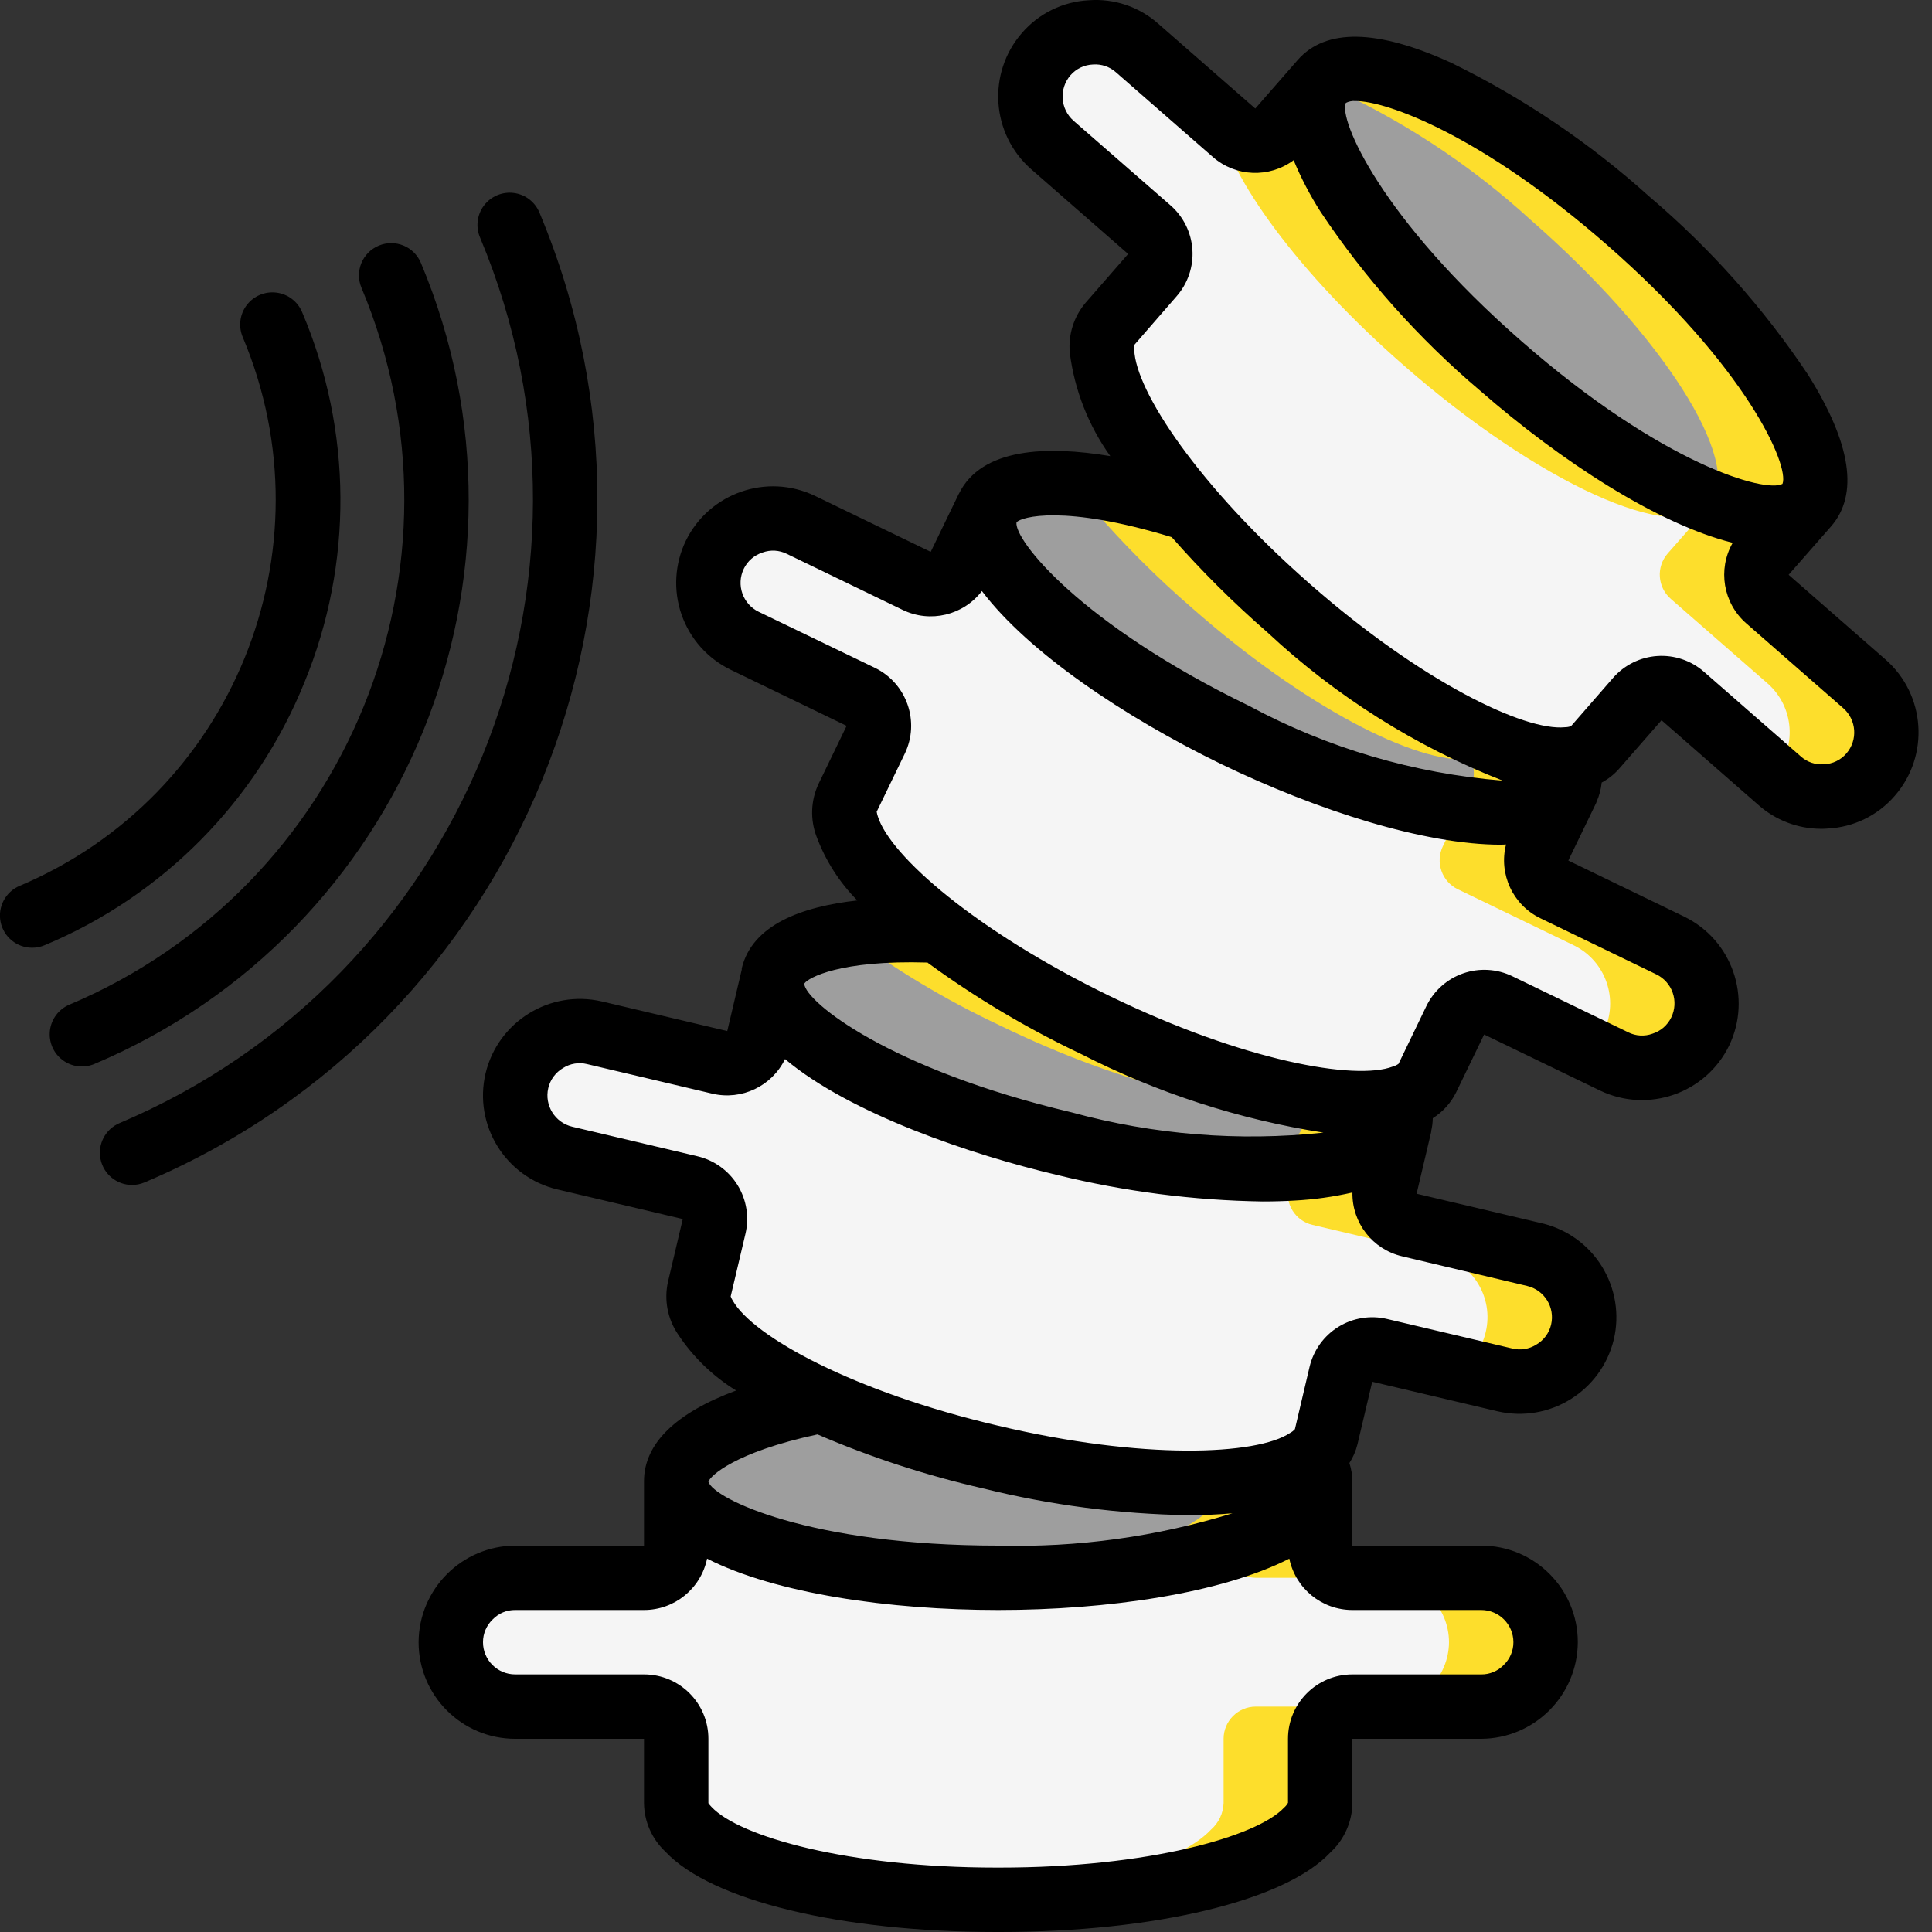 <?xml version="1.0" encoding="UTF-8"?> <svg xmlns="http://www.w3.org/2000/svg" xmlns:xlink="http://www.w3.org/1999/xlink" xmlns:svgjs="http://svgjs.com/svgjs" version="1.1" width="512" height="512" x="0" y="0" viewBox="0 0 60 60" style="enable-background:new 0 0 512 512" xml:space="preserve" class=""><rect x="0" y="0" width="60" height="60" fill="#333333" stroke="none"/><g><g id="Page-1" fill="none" fill-rule="evenodd"><g id="002---Spine" fill-rule="nonzero" transform="translate(-1)" fill="none"><g id="Icons" transform="translate(15 1)" fill="none"><path id="Shape" d="m27 45c0 1.66-4.48 3-10 3s-10-1.34-10-3c0-1.05 1.78-1.97 4.49-2.5 1.696.752 3.461 1.338 5.27 1.75 4.45 1.06 8.42 1.04 9.86.09l.09-.06c.179.198.282.453.29.72z" fill="#9E9E9E" data-original="#9e9e9e"></path><path id="Shape" d="m26.71 44.28-.09.06c-.808.428-1.706.658-2.62.671-.018 1.5-3.7 2.735-8.5 2.952.491.022.989.037 1.5.037 5.52 0 10-1.34 10-3-.008-.267-.111-.522-.29-.72z" fill="#FDDE2C" data-original="#707070" class=""></path><path id="Shape" d="m34 50c-.008 1.101-.899 1.992-2 2h-4c-.552 0-1 .448-1 1v2c-.012.315-.153.612-.39.82-1.18 1.26-5.04 2.19-9.61 2.18-4.57.01-8.43-.92-9.61-2.18-.237-.208-.378-.505-.39-.82v-2c0-.552-.448-1-1-1h-4c-1.103-.003-1.997-.897-2-2 .008-1.101.899-1.992 2-2h4c.552 0 1-.448 1-1v-2c0 1.66 4.48 3 10 3s10-1.34 10-3v2c0 .552.448 1 1 1h4c1.103.003 1.997.897 2 2z" fill="#F5F5F5" data-original="#f5f5f5" class=""></path><g fill="#CFD8DC"><path id="Shape" d="m25 48h3c-.552 0-1-.448-1-1v-2c0 .836-1.139 1.591-2.973 2.134.062.491.478.861.973.866z" fill="#FDDE2C" data-original="#cfd8dc" class=""></path><path id="Shape" d="m24 53v2c-.012.315-.153.612-.39.82-1.048 1.119-4.21 1.98-8.11 2.147.49.022.99.034 1.5.033 4.57.01 8.43-.92 9.61-2.18.237-.208.378-.505.39-.82v-2c0-.552.448-1 1-1h-3c-.552 0-1 .448-1 1z" fill="#FDDE2C" data-original="#cfd8dc" class=""></path><path id="Shape" d="m32 48h-3c1.103.003 1.997.897 2 2-.008 1.101-.899 1.992-2 2h3c1.101-.008 1.992-.899 2-2-.003-1.103-.897-1.997-2-2z" fill="#FDDE2C" data-original="#cfd8dc" class=""></path></g><path id="Shape" d="m29.48 33.9c-.38 1.61-5.05 1.89-10.42.62s-9.43-3.6-9.05-5.22c.25-1.04 2.29-1.53 5.15-1.4h.01c1.509 1.144 3.135 2.126 4.85 2.93 3.9 1.9 7.6 2.76 9.34 2.31.135.229.178.501.12.76z" fill="#9E9E9E" data-original="#9e9e9e"></path><path id="Shape" d="m29.36 33.14c-1.74.45-5.44-.41-9.34-2.31-1.715-.804-3.341-1.786-4.85-2.93h-.01c-.946-.054-1.895-.016-2.833.114 1.466 1.094 3.038 2.037 4.693 2.816 3.9 1.9 7.6 2.76 9.34 2.31.135.229.178.501.12.76-.173.735-1.246 1.189-2.865 1.349 3.233.25 5.6-.223 5.865-1.349.058-.259.015-.531-.12-.76z" fill="#FDDE2C" data-original="#707070" class=""></path><path id="Shape" d="m35.14 40.37c-.117.516-.438.964-.89 1.24-.451.277-.993.367-1.51.25l-3.89-.92c-.538-.126-1.077.204-1.21.74l-.46 1.95c-.065.27-.234.504-.47.65l-.09.06c-1.44.95-5.41.97-9.86-.09-1.809-.412-3.574-.998-5.27-1.75-1.405-.516-2.642-1.404-3.58-2.57-.182-.259-.25-.58-.19-.89l.46-1.95c.06-.259.014-.53-.126-.755-.141-.225-.365-.385-.624-.445l-3.89-.92c-1.077-.254-1.744-1.333-1.49-2.41s1.333-1.744 2.41-1.49l3.89.92c.538.126 1.077-.204 1.21-.74l.45-1.95c-.38 1.62 3.67 3.95 9.05 5.22s10.04.99 10.42-.62l-.46 1.94c-.062.257-.018.529.12.754.139.225.362.386.62.446l3.9.92c1.074.257 1.737 1.336 1.48 2.41z" fill="#F5F5F5" data-original="#f5f5f5" class=""></path><path id="Shape" d="m33.66 37.96-3.9-.92c-.258-.06-.481-.221-.62-.446-.139-.225-.182-.497-.12-.754l.46-1.94c-.19.8-1.449 1.276-3.329 1.389l-.131.551c-.062.257-.018.529.12.754.139.225.362.386.62.446l3.9.92c1.074.257 1.737 1.336 1.48 2.41-.109.472-.39.886-.787 1.162l1.387.328c.517.117 1.059.027 1.51-.25.452-.276.773-.724.89-1.24.257-1.074-.406-2.153-1.48-2.41z" fill="#FDDE2C" data-original="#cfd8dc" class=""></path><path id="Shape" d="m34.68 23.48c-.72 1.49-5.34.75-10.31-1.65s-8.41-5.57-7.69-7.06c.52-1.07 3.04-.99 6.26.03.954 1.104 1.986 2.136 3.09 3.09 3.43 3.02 6.95 4.86 8.66 4.69.113.29.109.613-.01.9z" fill="#9E9E9E" data-original="#9e9e9e"></path><path id="Shape" d="m34.69 22.58c-1.71.17-5.23-1.67-8.66-4.69-1.104-.954-2.136-1.986-3.09-3.09-2.408-.763-4.422-1-5.5-.623.846.152 1.681.36 2.5.623.954 1.104 1.986 2.136 3.09 3.09 3.43 3.02 6.95 4.86 8.66 4.69.113.29.109.613-.01.9-.164.294-.441.509-.767.595 1.971.346 3.394.176 3.767-.595.119-.287.123-.61.01-.9z" fill="#FDDE2C" data-original="#707070" class=""></path><path id="Shape" d="m38.81 31.03c-.493.986-1.682 1.399-2.68.93l-3.6-1.74c-.494-.237-1.088-.032-1.33.46l-.87 1.81c-.153.276-.408.481-.71.57-.085.033-.172.059-.26.08-1.74.45-5.44-.41-9.34-2.31-1.715-.804-3.341-1.786-4.85-2.93h-.01c-1.22-.793-2.202-1.902-2.84-3.21-.126-.29-.126-.62 0-.91l.87-1.8c.239-.497.034-1.094-.46-1.34l-3.6-1.74c-.994-.481-1.41-1.676-.93-2.67.227-.48.638-.848 1.14-1.02.502-.175 1.052-.143 1.53.09l3.6 1.74c.24.117.516.132.768.044.252-.088.458-.273.572-.514l.87-1.8c-.72 1.49 2.72 4.65 7.69 7.06s9.59 3.14 10.31 1.65l-.87 1.8c-.117.24-.132.516-.044.768.088.252.273.458.514.572l3.6 1.74c.988.486 1.402 1.675.93 2.67z" fill="#F5F5F5" data-original="#f5f5f5" class=""></path><path id="Shape" d="m37.88 28.36-3.6-1.74c-.241-.115-.426-.32-.514-.572-.088-.252-.072-.528.044-.768l.87-1.8c-.344.712-1.584.909-3.322.665l-.548 1.135c-.117.24-.132.516-.044.768.088.252.273.458.514.572l3.6 1.74c.988.486 1.402 1.675.93 2.67-.105.215-.248.408-.423.571l.743.359c.998.469 2.187.056 2.68-.93.472-.995.058-2.184-.93-2.67z" fill="#FDDE2C" data-original="#cfd8dc" class=""></path><path id="Shape" d="m42.11 14.69c-1.09 1.24-5.34-.69-9.5-4.33s-6.65-7.59-5.56-8.84 5.35.69 9.51 4.33 6.64 7.59 5.55 8.84z" fill="#9E9E9E" data-original="#9e9e9e"></path><path id="Shape" d="m36.56 5.85c-4.16-3.64-8.42-5.58-9.51-4.33-.016.018-.023.042-.038.061 2.402 1.055 4.614 2.497 6.548 4.269 4.086 3.574 6.555 7.462 5.59 8.774 1.408.544 2.485.607 2.96.066 1.09-1.25-1.4-5.21-5.55-8.84z" fill="#FDDE2C" data-original="#707070" class=""></path><path id="Shape" d="m44.09 23.06c-.349.397-.842.639-1.37.67-.528.043-1.052-.13-1.45-.48l-3.01-2.64c-.417-.361-1.048-.317-1.41.1l-1.32 1.51c-.223.225-.524.354-.84.36-1.71.17-5.23-1.67-8.66-4.69-1.104-.954-2.136-1.986-3.09-3.09-1.67-1.95-2.68-3.74-2.72-4.87-.037-.315.053-.632.25-.88l1.32-1.5c.362-.421.317-1.054-.1-1.42l-3.01-2.63c-.828-.728-.913-1.988-.19-2.82.346-.401.841-.643 1.37-.67.529-.048 1.054.126 1.45.48l3.02 2.63c.416.36 1.043.319 1.41-.09l1.31-1.51c-1.09 1.25 1.4 5.21 5.56 8.84s8.41 5.57 9.5 4.33l-1.32 1.5c-.361.417-.317 1.048.1 1.41l3.01 2.63c.827.732.912 1.994.19 2.83z" fill="#F5F5F5" data-original="#f5f5f5" class=""></path><path id="Shape" d="m43.9 20.23-3.01-2.63c-.417-.362-.461-.993-.1-1.41l1.32-1.5c-1.09 1.24-5.34-.69-9.5-4.33s-6.65-7.59-5.56-8.84l-1.31 1.51c-.367.409-.994.45-1.41.09l-.494-.431c.291 1.788 2.515 4.828 5.774 7.671 4.16 3.64 8.41 5.57 9.5 4.33l-1.32 1.5c-.361.417-.317 1.048.1 1.41l3.01 2.63c.827.732.912 1.994.19 2.83-.005.006-.012.01-.018.017l.2.173c.398.35.922.523 1.45.48.528-.031 1.021-.273 1.37-.67.722-.837.636-2.098-.192-2.83z" fill="#FDDE2C" data-original="#cfd8dc" class=""></path></g><g id="Icons_copy" fill="#000"><path id="Shape" d="m24.036 30.071v.04l-.45 1.909-3.897-.92c-1.611-.372-3.222.623-3.609 2.231-.38 1.612.619 3.228 2.231 3.608l3.893.919-.459 1.948c-.125.557-.016 1.14.3 1.615.469.714 1.089 1.316 1.816 1.763-1.876.696-2.861 1.649-2.861 2.816v2h-4c-1.653.008-2.992 1.347-3 3 0 1.657 1.343 3 3 3h4v2c.007.569.245 1.11.659 1.5 1.418 1.522 5.451 2.5 10.282 2.5h.115c4.834 0 8.867-.978 10.26-2.47.428-.394.676-.948.684-1.53v-2h4c1.653-.008 2.992-1.347 3-3 0-1.657-1.343-3-3-3h-4v-2c-.003-.192-.034-.382-.093-.565.114-.177.198-.371.249-.575l.46-1.949 3.894.919c1.611.371 3.219-.624 3.608-2.23.183-.774.05-1.59-.368-2.267-.418-.677-1.089-1.16-1.863-1.342l-3.893-.919.452-1.917v-.011-.017c.031-.131.048-.265.05-.4.31-.195.561-.472.724-.8l.871-1.8 3.6 1.741c1.492.714 3.281.092 4.008-1.394.717-1.492.094-3.283-1.394-4.007l-3.6-1.742.871-1.8c0-.007 0-.016.006-.023.085-.19.139-.393.16-.6.201-.107.381-.248.532-.418l1.326-1.517 3.009 2.633c.534.472 1.22.735 1.933.739.077 0 .153 0 .229-.009.8-.042 1.548-.408 2.072-1.014 1.087-1.248.96-3.141-.284-4.233l-3.012-2.633 1.316-1.5c.868-.993.628-2.579-.715-4.716-1.379-2.066-3.04-3.929-4.934-5.536-1.845-1.663-3.914-3.059-6.146-4.149-2.297-1.049-3.9-1.077-4.768-.085l-1.316 1.506-3.011-2.632c-.591-.527-1.371-.79-2.161-.73-.8.041-1.549.407-2.073 1.013-1.087 1.248-.96 3.141.284 4.233l3.012 2.633-1.319 1.513c-.369.433-.547.998-.492 1.565.148 1.154.58 2.254 1.257 3.2-1.97-.329-4-.259-4.7 1.165l-.006.008-.871 1.8-3.6-1.741c-1.491-.711-3.277-.089-4.004 1.394-.347.716-.396 1.541-.135 2.293.261.752.81 1.369 1.527 1.716l3.6 1.742-.871 1.8c-.243.516-.265 1.108-.062 1.641.277.742.708 1.418 1.265 1.981-1.74.194-3.264.761-3.588 2.107zm2.352 14.476c1.66.714 3.381 1.275 5.143 1.677 2.085.518 4.221.797 6.369.831.486 0 .944-.02 1.375-.059-2.354.729-4.811 1.068-7.275 1.004-5.847 0-8.841-1.455-9-1.984.048-.172.809-.916 3.388-1.469zm20.612 5.453c.552 0 1 .448 1 1 .001.269-.11.527-.306.712-.182.187-.433.291-.694.288h-4c-1.105 0-2 .895-2 2v1.988c-.031.058-.073.109-.123.152-.844.9-4.22 1.86-8.827 1.86h-.107c-4.6 0-7.98-.957-8.848-1.886-.035-.035-.067-.073-.095-.114v-2c0-1.105-.895-2-2-2h-4c-.552 0-1-.448-1-1-.001-.269.11-.527.306-.712.182-.187.433-.291.694-.288h4c.949 0 1.767-.666 1.959-1.595 2.123 1.083 5.661 1.595 9.041 1.595s6.918-.512 9.041-1.595c.192.929 1.01 1.595 1.959 1.595zm1.428-10.063c.536.127.868.664.743 1.2-.061.263-.229.488-.462.623-.221.139-.488.182-.741.12l-3.892-.918c-.516-.122-1.06-.034-1.511.245-.451.279-.773.726-.895 1.242l-.455 1.935c-.044.049-.096.089-.154.12-1.034.688-4.562.842-9.071-.229-4.508-1.056-7.6-2.772-8.231-3.879-.027-.042-.05-.087-.067-.134l.459-1.946c.122-.516.034-1.06-.245-1.511-.279-.451-.726-.773-1.242-.895l-3.893-.919c-.536-.127-.869-.663-.744-1.2.062-.263.229-.488.462-.624.22-.139.488-.183.741-.121l3.893.919c.911.214 1.849-.233 2.257-1.075 2.017 1.7 5.8 2.977 8.45 3.6 2.09.514 4.231.79 6.383.823.341 0 .671-.009.988-.028.606-.031 1.208-.115 1.8-.251-.016.94.624 1.764 1.539 1.981zm2.472-32.337c4.366 3.816 5.678 6.868 5.457 7.427-.523.292-3.726-.6-8.089-4.416-4.4-3.843-5.7-6.911-5.472-7.415.09-.046.191-.066.292-.059.99-.006 3.943 1.081 7.812 4.463zm-16.561-3.851c-.412-.365-.454-.994-.095-1.411.177-.203.43-.325.7-.335.26-.019.516.067.711.24l3.011 2.632c.709.62 1.753.661 2.509.1.232.559.513 1.096.839 1.606 1.379 2.066 3.04 3.929 4.934 5.536 2.549 2.229 5.549 4.162 7.862 4.74-.471.827-.296 1.872.42 2.5l3.011 2.633c.417.362.461.993.1 1.41-.176.204-.43.326-.7.335-.26.02-.517-.067-.711-.24l-3.011-2.632c-.399-.349-.921-.526-1.451-.49-.529.035-1.023.28-1.372.679l-1.307 1.5c-.062.022-.127.033-.192.033-1.242.125-4.427-1.39-7.91-4.445s-5.419-6-5.462-7.278c-.003-.049-.003-.099 0-.148l1.316-1.514c.349-.399.526-.921.49-1.451s-.28-1.023-.68-1.372zm3.051 12.933c.925 1.052 1.919 2.042 2.976 2.961 2.121 1.98 4.598 3.541 7.3 4.6-2.752-.221-5.429-1.009-7.862-2.315-5.259-2.55-7.322-5.17-7.235-5.709.148-.163 1.458-.562 4.821.463zm-12.827 2.318c-.496-.24-.704-.837-.465-1.334.117-.244.33-.428.588-.509.245-.089.515-.073.748.043l3.6 1.741c.855.414 1.883.169 2.46-.586 1.439 1.9 4.4 3.9 7.44 5.378 2.975 1.437 6.3 2.5 8.676 2.5.055 0 .107-.005.161-.006-.233.92.213 1.878 1.068 2.291l3.6 1.742c.239.116.422.321.509.572.087.251.071.525-.045.764-.117.243-.329.426-.586.507-.245.089-.516.073-.749-.043l-3.6-1.742c-.478-.231-1.028-.263-1.529-.089-.501.174-.912.541-1.143 1.019l-.863 1.79c-.053.038-.113.067-.177.084-1.157.444-4.636-.169-8.8-2.193s-6.814-4.355-7.193-5.572c-.016-.048-.028-.097-.037-.147l.871-1.8c.481-.994.065-2.19-.929-2.671zm5.248 10.9c1.498 1.093 3.095 2.043 4.771 2.837 2.361 1.206 4.898 2.029 7.518 2.437-2.621.28-5.271.067-7.813-.627-5.673-1.34-8.25-3.426-8.309-3.985l.006-.024c.116-.167 1.088-.728 3.827-.645z" fill="#000000" data-original="#000000"></path><path id="Shape" d="m2 29.433c.133-0.0.265-.027.388-.079 3.673-1.535 6.578-4.476 8.069-8.167 1.511-3.682 1.486-7.816-.069-11.48-.134-.335-.439-.572-.798-.619-.358-.047-.714.103-.931.392-.217.289-.26.673-.115 1.003 2.779 6.617-.323 14.234-6.933 17.028-.439.184-.687.653-.593 1.12.094.467.505.803.981.802z" fill="#000000" data-original="#000000"></path><path id="Shape" d="m3.155 31.2c-.329.139-.559.443-.604.797-.044.355.104.706.389.921.285.216.663.263.992.124 9.659-4.081 14.194-15.209 10.139-24.879-.214-.509-.8-.749-1.31-.534s-.749.8-.534 1.31c3.629 8.652-.429 18.61-9.072 22.261z" fill="#000000" data-original="#000000"></path><path id="Shape" d="m4.707 34.881c-.436.187-.681.655-.585 1.12.095.465.504.799.978.799.133 0.0.265-.027.388-.079 11.687-4.942 17.173-18.407 12.269-30.109-.134-.335-.439-.572-.798-.619-.358-.047-.714.103-.931.392-.217.289-.26.673-.115 1.003 4.478 10.687-.534 22.982-11.207 27.493z" fill="#000000" data-original="#000000"></path></g></g></g></g></svg> 